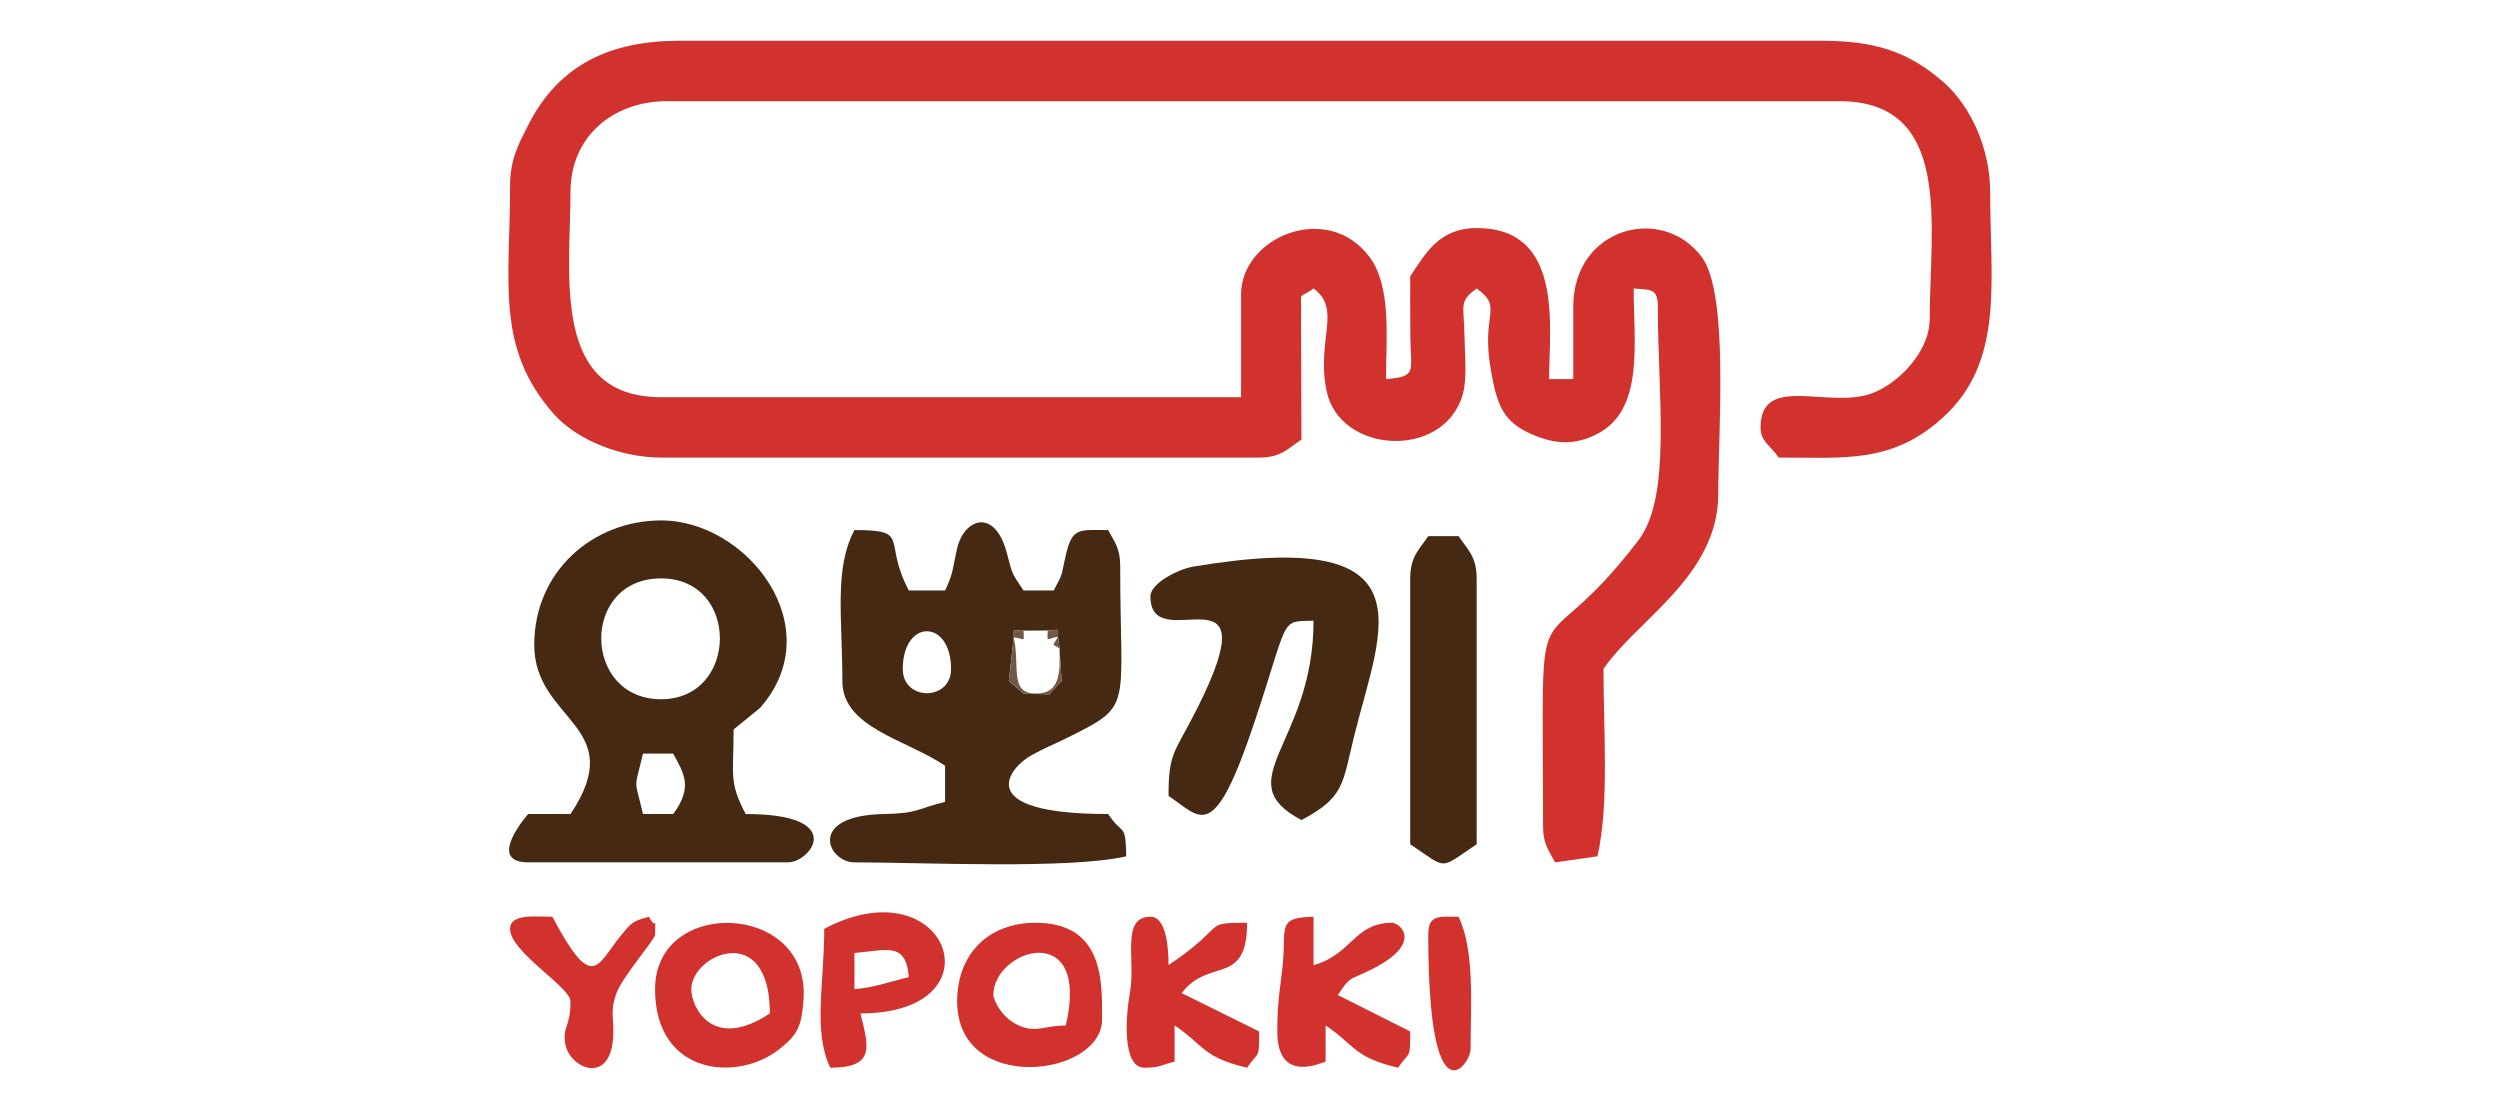 <?xml version="1.0" encoding="UTF-8"?> <svg xmlns="http://www.w3.org/2000/svg" xmlns:xlink="http://www.w3.org/1999/xlink" xmlns:xodm="http://www.corel.com/coreldraw/odm/2003" xml:space="preserve" width="360px" height="160px" version="1.1" style="shape-rendering:geometricPrecision; text-rendering:geometricPrecision; image-rendering:optimizeQuality; fill-rule:evenodd; clip-rule:evenodd" viewBox="0 0 360 160"> <defs> <style type="text/css"> .fil0 {fill:#42353A} .fil2 {fill:#452912} .fil3 {fill:#725945} .fil1 {fill:#D1322D} </style> </defs> <g id="圖層_x0020_1">  <path class="fil0" d="M16.92 381.27c0.79,4.39 1.45,1.99 -0.83,5.13 -2.85,-1.64 -1.85,0.05 -1.87,-4.53l2.7 -0.6zm0 0l-409.83 -472.01 409.83 472.01z"></path> <g id="_1898864961568"> <path class="fil1" d="M73.45 26.75c0,13.97 -2.13,23.32 6.29,32.86 3.36,3.79 9.72,6.28 15.46,6.28l86.12 0c3.19,0 4.2,-1.34 6.09,-2.6l-0.06 -17.46c0.12,-4.4 -0.61,-2.52 1.8,-4.29 4.11,3.01 0.39,7.31 1.86,14.67 1.83,9.19 16.84,9.99 19.59,0.7 0.71,-2.38 0.32,-5.86 0.29,-8.42 -0.06,-4.6 -0.89,-5.02 1.75,-6.95 3.95,2.9 0.55,3.36 2.06,11.85 0.81,4.54 1.6,7.04 5.13,8.79 3.65,1.81 6.82,2.08 10.24,0.27 6.73,-3.54 5.18,-13.11 5.18,-20.91 2.46,0.2 3.48,-0.02 3.48,2.61 0,13.14 2.02,27.37 -2.83,33.7 -15.34,20 -13.7,2.65 -13.7,41.11 0,2.65 0.84,3.51 1.74,5.22l6.09 -0.87c1.71,-7.33 0.87,-18.22 0.87,-26.97 4.7,-7.01 16.53,-13.34 16.53,-25.23 0,-9.2 1.56,-28.87 -2.4,-34.13 -5.72,-7.61 -18.48,-4.2 -18.48,7.17l0 10.44 -3.48 0c0,-7.45 2.2,-21.75 -10.43,-21.75 -5.41,0 -7.39,3.69 -9.57,6.96 0,2.91 -0.01,5.81 0.02,8.72 0.05,5.05 1.02,5.69 -3.5,6.07 0,-5.94 0.81,-13.34 -2.4,-17.61 -6.06,-8.06 -18.48,-2.84 -18.48,5.43l0 14.79 -83.51 0c-15.94,0 -13.05,-17.75 -13.05,-29.58 0,-7.92 6.09,-13.05 13.92,-13.05l168.76 0c16.47,0 13.05,17.98 13.05,31.32 0,4.77 -4.52,9.37 -8.37,10.77 -6.26,2.26 -15.99,-2.91 -15.99,4.89 0,2.09 1.41,2.55 2.61,4.34 9.47,0 16.39,0.9 23.73,-5.84 8.79,-8.06 6.72,-19.55 6.72,-32.43 0,-6.07 -2.69,-12.29 -6.78,-15.84 -5.09,-4.42 -9.91,-5.91 -17.58,-5.91l-164.41 0c-9.82,0 -17.32,3.37 -21.76,12.16 -1.29,2.56 -2.6,4.84 -2.6,8.72z"></path> <path class="fil2" d="M145.98 91.77c0,-1.46 -0.3,-0.96 1.41,-0.96l3.48 -0.02c1.75,0 1.48,-0.53 1.48,0.88l0.22 1.7 0.3 4.71c-0.63,0.61 -1.19,1.26 -1.76,1.9l-3.68 -0.08 -2.16 -1.83 0.71 -6.3zm-15.98 4.57c0,-7.25 6.95,-7.25 6.95,0 0,4.64 -6.95,4.64 -6.95,0zm6.09 -11.31l-5.22 0c-3.84,-7.25 0.43,-8.7 -7.83,-8.7 -2.95,5.57 -1.74,12.52 -1.74,21.75 0,6.7 9.09,8.36 14.79,12.18l0 5.22c-3.81,0.88 -3.81,1.66 -8.71,1.74 -11.3,0.17 -8.19,6.96 -4.34,6.96 9.63,0 30.99,1.03 39.14,-0.87 -0.11,-4.97 -0.44,-2.85 -2.61,-6.09 -19.89,0 -14.21,-6.7 -11.06,-8.45 1.88,-1.05 3.29,-1.59 5.26,-2.57 9.52,-4.73 7.54,-3.96 7.54,-24.65 0,-2.65 -0.83,-3.51 -1.74,-5.22 -4.19,0 -5.14,-0.41 -6.07,3.51 -0.79,3.35 -0.28,2.39 -1.76,5.19l-4.35 0c-1.74,-2.6 -1.55,-2.15 -2.41,-5.41 -1.74,-6.55 -6.15,-4.95 -7.15,-0.67 -0.7,3.05 -0.5,3.49 -1.74,6.08z"></path> <path class="fil2" d="M96.94 117.22l-4.35 0c-1.28,-5.51 -1.28,-3.19 0,-8.7l4.35 0c1.43,2.7 2.96,4.73 0,8.7zm-1.74 -16.53c-11.38,0 -11.61,-17.4 0,-17.4 11.39,0 11.18,17.4 0,17.4zm-18.27 -7.83c0,11.05 13.78,11.58 5.22,24.36l-6.09 0c0,0 -6.19,6.96 0,6.96l37.41 0c3.23,0 8.69,-6.96 -6.09,-6.96 -2.45,-4.62 -1.74,-5.64 -1.74,-12.18l3.83 -3.12c10.16,-11.62 -1.89,-26.98 -14.26,-26.98 -9.78,0 -18.28,7.3 -18.28,17.92z"></path> <path class="fil2" d="M165.66 85.9c0,9.12 17.74,-5.69 6.67,16.24 -3.23,6.39 -4.06,6.17 -4.06,12.47 4.74,3.17 6.47,7.15 12.5,-10.99 4.92,-14.79 3.49,-14.13 8.38,-14.24 0,17.8 -12.5,23.01 -1.74,28.71 6.26,-3.32 5.87,-5.18 7.65,-12.35 3.8,-15.27 11.41,-29.97 -23.26,-24.14 -2.03,0.34 -6.14,2.34 -6.14,4.3z"></path> <path class="fil2" d="M203.07 83.29l0 38.28c5.49,3.68 4.07,3.68 9.57,0l0 -38.28c0,-3.19 -1.35,-4.2 -2.61,-6.09l-4.36 0c-1.26,1.89 -2.6,2.9 -2.6,6.09z"></path> <path class="fil1" d="M99.55 142.44c0,-5.01 11.31,-9.97 11.31,3.49 -8.13,5.44 -11.31,-0.76 -11.31,-3.49zm-5.22 0c0,12.48 12.02,13.47 18.07,8.5 2.41,-1.97 3.03,-3.02 3.31,-7.03 0.99,-14.01 -21.38,-14.83 -21.38,-1.47z"></path> <path class="fil1" d="M143.04 143.31c0,-6.66 14.04,-11.09 10.44,4.35 -3.34,0.08 -4.04,0.96 -6.23,0.22 -3.04,-1.01 -4.21,-4.06 -4.21,-4.57zm-5.21 0.88c0,13.49 20.87,10.89 20.87,2.6 0,-5.17 0.39,-13.91 -9.57,-13.91 -6.8,0 -11.3,4.5 -11.3,11.31z"></path> <path class="fil1" d="M183.93 148.53c0,7.56 6.26,4.52 6.96,4.35l0 -5.22c4.27,2.86 4,4.59 10.44,6.09 1.68,-2.52 1.74,-1 1.74,-5.22l-10.43 -5.24c1.92,-2.87 1.63,-2.07 4.93,-3.73 7.56,-3.81 3.94,-6.68 2.89,-6.68 -5.46,0 -5.82,4.62 -11.31,6.09l0 -6.96c-5.09,0.11 -4.02,1.39 -4.37,6.06 -0.28,3.68 -0.85,5.48 -0.85,10.46z"></path> <path class="fil1" d="M164.79 153.75c2.35,0 2.4,-0.41 4.35,-0.87l0 -5.22c4.27,2.86 4.01,4.59 10.44,6.09 1.69,-2.52 1.74,-1 1.74,-5.22l-11.16 -5.52c3.94,-5.22 9.42,-0.89 9.42,-10.13 -6.67,0 -2.59,0.25 -11.31,6.09 0,-2.69 -0.37,-6.96 -2.61,-6.96 -4.31,0 -2.08,6.34 -2.95,10.96 -0.6,3.19 -1.18,10.78 2.08,10.78z"></path> <path class="fil1" d="M123.04 142.44l0 -5.21c4.74,-0.4 7.4,-1.65 7.83,3.48 -2.61,0.6 -4.96,1.5 -7.83,1.73zm-4.35 -8.69c0,7.89 -1.63,14.81 0.87,20 6.67,0 5.43,-3.19 4.35,-7.82 20.46,0 12.57,-21.6 -5.22,-12.18z"></path> <path class="fil1" d="M73.45 133.75c0,3.35 8.7,8.38 8.7,10.44 0,3.75 -1.11,3.5 -0.78,5.97 0.49,3.64 6.45,6.23 6.92,-0.71 0.19,-2.95 -0.53,-3.64 0.49,-6.46 0.83,-2.29 5.55,-7.75 5.55,-8.37 0,-3.33 0.27,-0.32 -0.87,-2.61 -2.38,0.63 -2.56,0.87 -4.14,2.82 -3.41,4.21 -3.97,8.14 -9.78,-2.82 -2.25,0 -6.09,-0.5 -6.09,1.74z"></path> <path class="fil1" d="M205.67 134.62c0,27.45 6.09,18.53 6.09,16.52 0,-6.17 0.66,-14.15 -1.73,-19.13 -2.83,0 -4.36,-0.35 -4.36,2.61z"></path> <path class="fil3" d="M152.57 93.37l-0.22 -1.7c0,-1.41 0.27,-0.88 -1.48,-0.88 0,1.74 -0.36,1.28 1.48,0.88 -0.75,1.47 -1,0.95 0.22,1.7 0.09,3.57 0.09,6.56 -3.47,6.5 -3.79,-0.06 -2.19,-3.9 -3.12,-8.1 1.78,0.28 1.41,0.73 1.41,-0.96 -1.71,0 -1.41,-0.5 -1.41,0.96l-0.71 6.3 2.16 1.83 3.68 0.08c0.57,-0.64 1.13,-1.29 1.76,-1.9l-0.3 -4.71z"></path> </g> </g> </svg> 